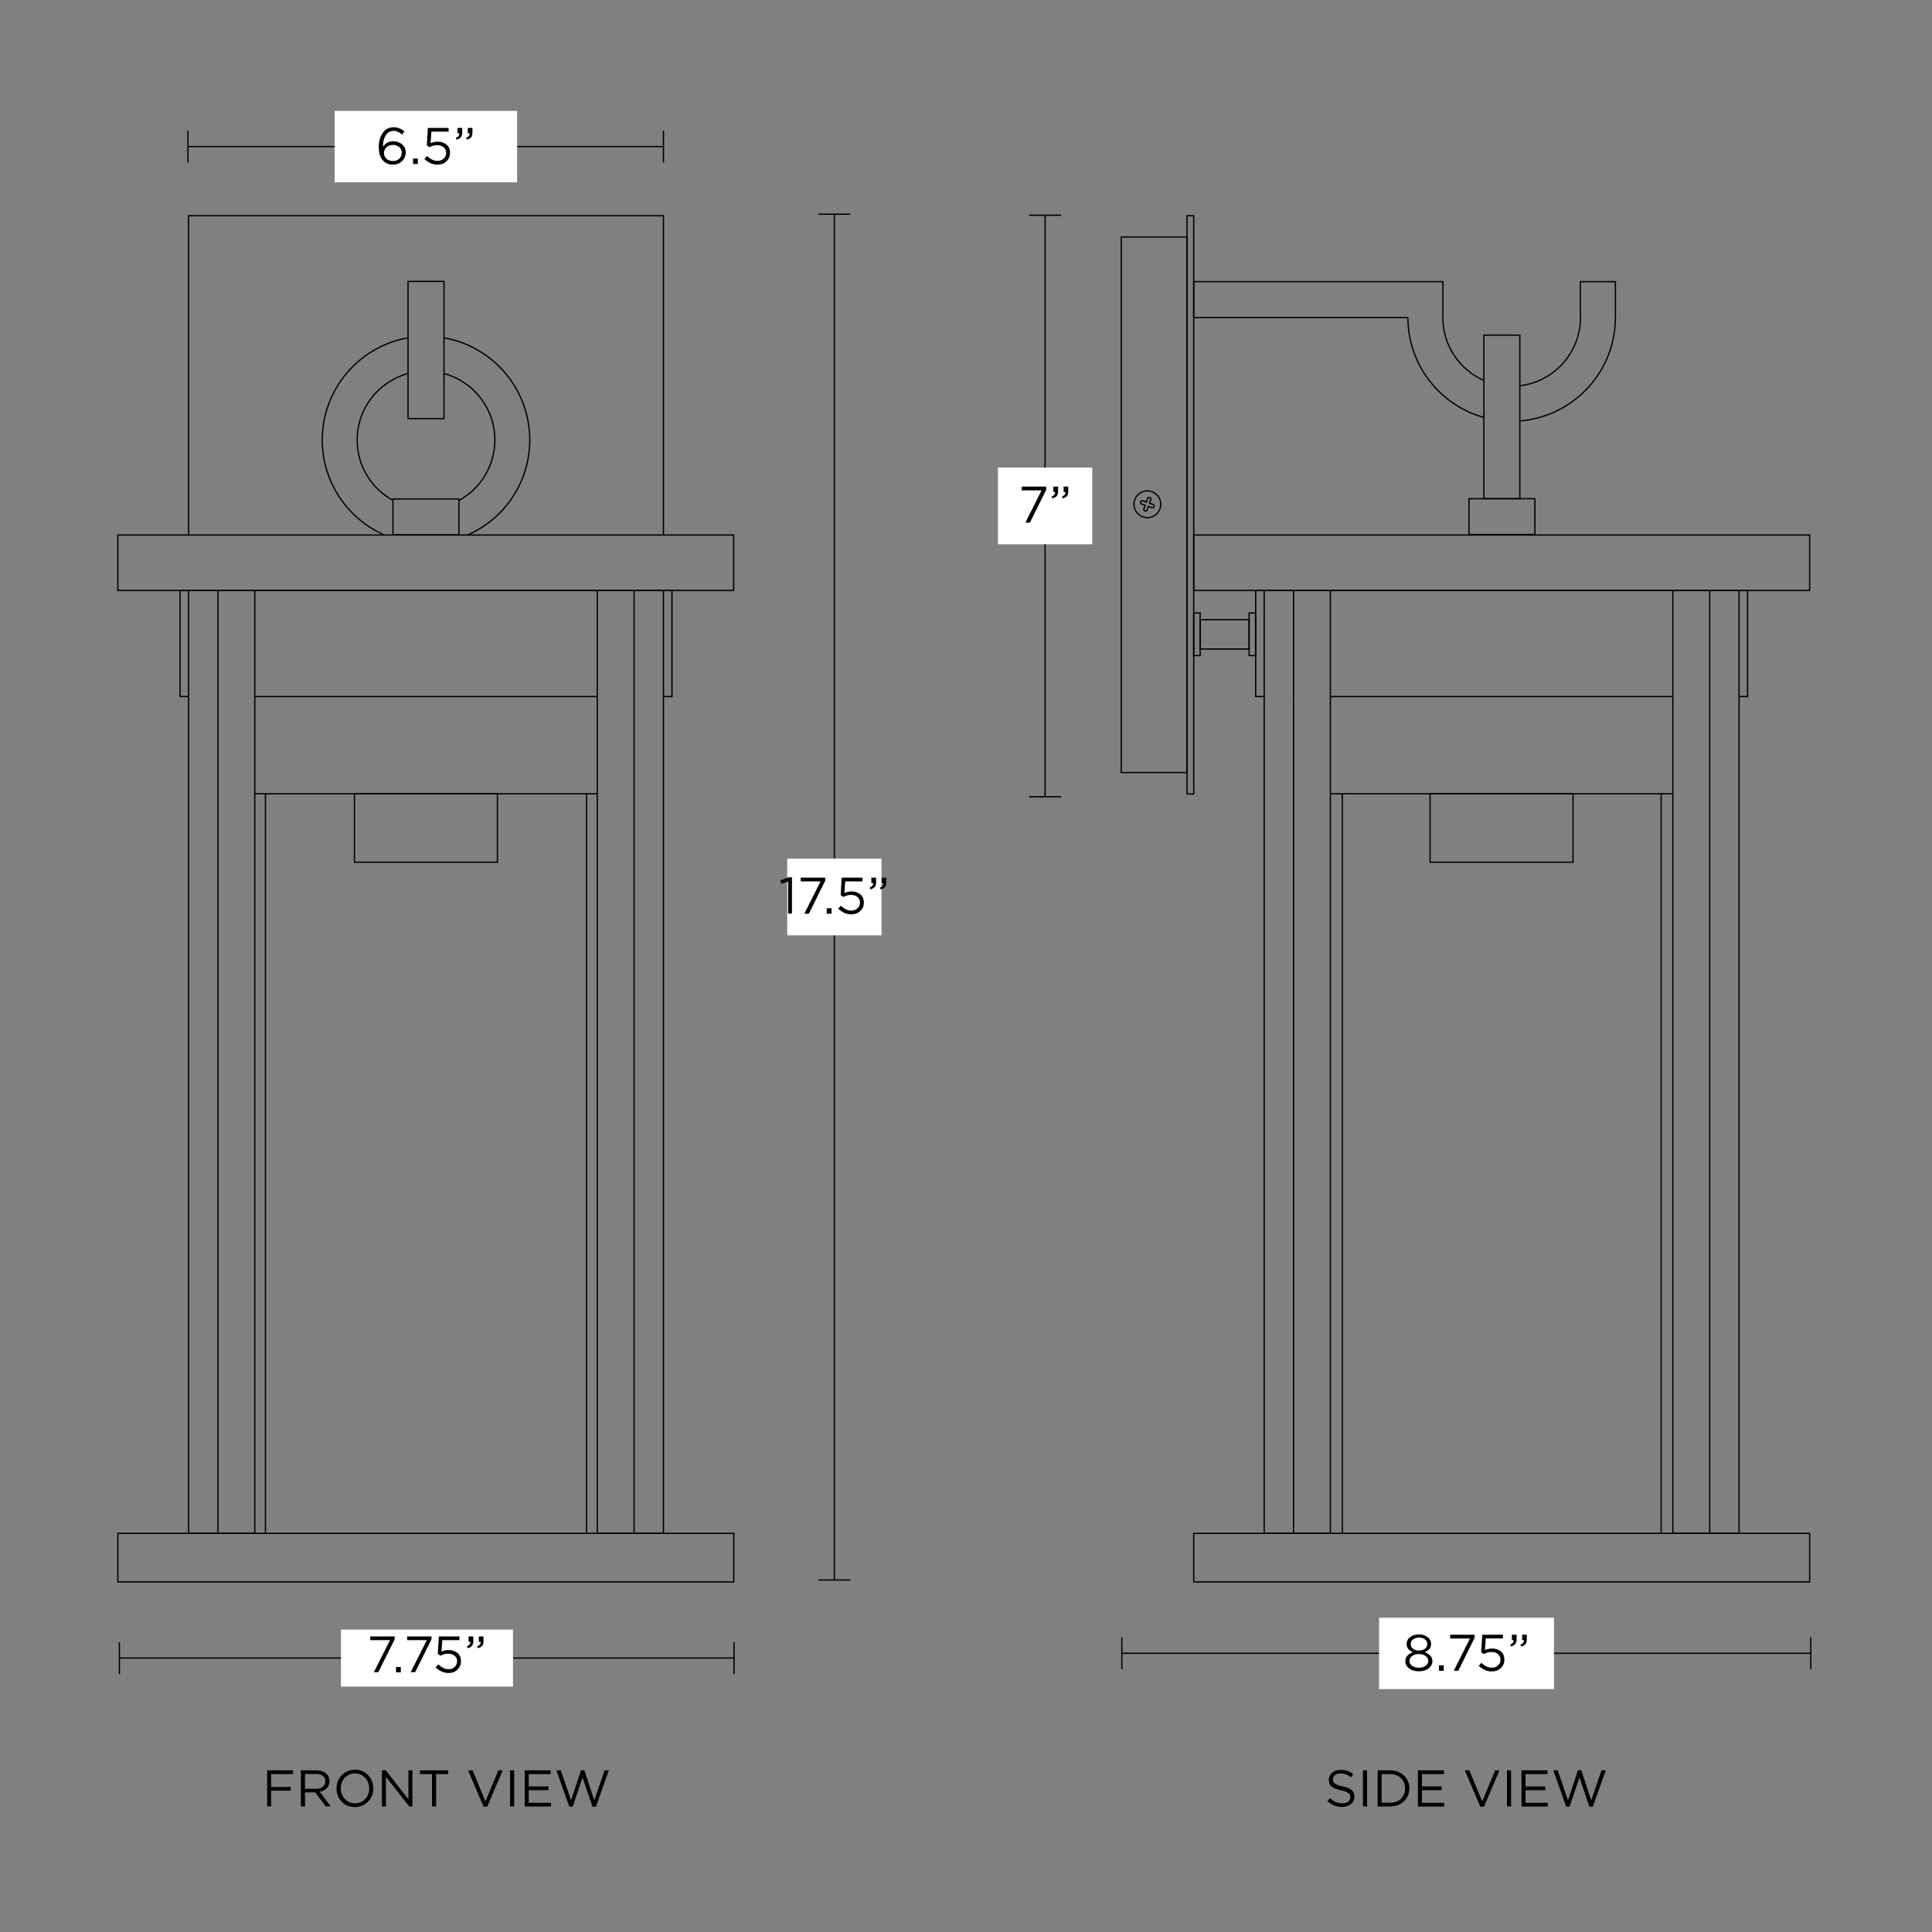 <svg xml:space="preserve" style="enable-background:new 0 0 1500 1500;" viewBox="0 0 1500 1500" height="1500px" width="1500px" y="0px" x="0px" xmlns:xlink="http://www.w3.org/1999/xlink" xmlns="http://www.w3.org/2000/svg" id="Layer_1" version="1.1">
<rect x="0" y="0" width="1500" height="1500" fill="#808080" stroke="none"/>
<style type="text/css">
	.st0{fill:none;stroke:#000000;stroke-miterlimit:10;}
	.st1{fill:none;}
	.st2{fill:#FFFFFF;}
</style>
<g>
	<g>
		<rect height="37.7" width="478.2" class="st0" y="1190.5" x="91.5"></rect>
		<rect height="53.1" width="111" class="st0" y="616.3" x="275.2"></rect>
		<g>
			<polyline points="146.4,415.4 91.5,415.4 91.5,458.4 569.6,458.4 569.6,415.4 515.1,415.4" class="st0"></polyline>
			<polyline points="515.1,415.4 515.1,167.5 146.4,167.5 146.4,415.4" class="st0"></polyline>
			<line y2="415.4" x2="362.9" y1="415.4" x1="515.1" class="st0"></line>
			<line y2="415.4" x2="362.9" y1="415.4" x1="298.5" class="st0"></line>
			<line y2="415.4" x2="146.4" y1="415.4" x1="298.5" class="st0"></line>
			<line y2="262.3" x2="344.7" y1="290" x1="344.7" class="st0"></line>
			<polyline points="344.7,290 344.7,325 316.8,325 316.8,290" class="st0"></polyline>
			<line y2="290" x2="316.8" y1="262.3" x1="316.8" class="st0"></line>
			<polyline points="344.7,262.3 344.7,218.5 316.8,218.5 316.8,262.3" class="st0"></polyline>
			<polyline points="305.1,388.5 305.1,415.2 356.3,415.2 356.3,388.5" class="st0"></polyline>
			<polyline points="305.1,388.5 305.1,387.4 356.3,387.4 356.3,388.5" class="st0"></polyline>
			<path d="M344.7,262.3c37.8,6.6,66.6,39.6,66.6,79.3c0,33-19.9,61.4-48.3,73.8" class="st0"></path>
			<path d="M316.8,262.3c-37.8,6.6-66.6,39.6-66.6,79.3c0,33,19.9,61.4,48.3,73.8" class="st0"></path>
			<path d="M344.7,290c22.7,6.1,39.5,26.9,39.5,51.6c0,20.2-11.2,37.8-27.8,46.9" class="st0"></path>
			<path d="M316.8,290c-22.7,6.1-39.5,26.9-39.5,51.6c0,20.2,11.2,37.8,27.8,46.9" class="st0"></path>
		</g>
		<line y2="1190.5" x2="206.1" y1="616.3" x1="206.1" class="st0"></line>
		<line y2="458.4" x2="463.7" y1="458.4" x1="197.8" class="st0"></line>
		<polyline points="515.1,540.8 521.7,540.8 521.7,458.4 515.1,458.4" class="st0"></polyline>
		<polyline points="146.4,458.4 139.8,458.4 139.8,540.8 146.4,540.8" class="st0"></polyline>
		<line y2="616.3" x2="463.7" y1="616.3" x1="197.8" class="st0"></line>
		<line y2="540.8" x2="197.8" y1="540.8" x1="463.7" class="st0"></line>
		<polyline points="169.2,1190.5 197.8,1190.5 197.8,616.3" class="st0"></polyline>
		<polyline points="146.4,540.8 146.4,1190.5 169.2,1190.5" class="st0"></polyline>
		<line y2="540.8" x2="197.8" y1="458.4" x1="197.8" class="st0"></line>
		<line y2="540.8" x2="146.4" y1="458.4" x1="146.4" class="st0"></line>
		<line y2="458.4" x2="169.2" y1="458.4" x1="197.8" class="st0"></line>
		<line y2="458.4" x2="169.2" y1="458.4" x1="146.4" class="st0"></line>
		<line y2="616.3" x2="197.8" y1="540.8" x1="197.8" class="st0"></line>
		<line y2="540.8" x2="169.2" y1="458.4" x1="169.2" class="st0"></line>
		<line y2="540.8" x2="169.2" y1="1190.5" x1="169.2" class="st0"></line>
		<polyline points="492.3,1190.5 515.1,1190.5 515.1,540.8" class="st0"></polyline>
		<line y2="540.8" x2="515.1" y1="458.4" x1="515.1" class="st0"></line>
		<polyline points="492.3,1190.5 463.7,1190.5 463.7,616.3" class="st0"></polyline>
		<line y2="458.4" x2="463.7" y1="540.8" x1="463.7" class="st0"></line>
		<line y2="458.4" x2="492.3" y1="458.4" x1="515.1" class="st0"></line>
		<line y2="458.4" x2="492.3" y1="458.4" x1="463.7" class="st0"></line>
		<line y2="616.3" x2="463.7" y1="540.8" x1="463.7" class="st0"></line>
		<line y2="540.8" x2="492.3" y1="458.4" x1="492.3" class="st0"></line>
		<line y2="540.8" x2="492.3" y1="1190.5" x1="492.3" class="st0"></line>
		<line y2="1190.5" x2="455.4" y1="616.3" x1="455.4" class="st0"></line>
	</g>
	<g>
		<g>
			<rect height="65.4" width="643.4" class="st1" y="1373.3" x="17.3"></rect>
			<path d="M207.4,1402.5v-28h20.1v2.9h-17v10h15.2v2.9h-15.2v12.2H207.4z"></path>
			<path d="M233.6,1402.5v-28h12c3.4,0,6.1,0.9,8,2.8c1.4,1.4,2.2,3.3,2.2,5.5v0.1c0,2.2-0.7,4.1-2.1,5.5c-1.4,1.4-3.2,2.3-5.5,2.7
				l8.6,11.4h-3.9l-8.1-10.9h-8v10.9H233.6z M236.8,1388.8h8.6c2.1,0,3.9-0.5,5.2-1.6c1.3-1,2-2.4,2-4.2v-0.1c0-1.7-0.6-3.1-1.9-4.1
				c-1.3-1-3-1.5-5.3-1.5h-8.6V1388.8z"></path>
			<path d="M285.8,1398.7c-2.7,2.8-6.1,4.3-10.3,4.3s-7.6-1.4-10.2-4.2c-2.7-2.8-4-6.2-4-10.2v-0.1c0-4,1.3-7.4,4-10.2
				s6.1-4.3,10.3-4.3s7.6,1.4,10.2,4.2s4,6.2,4,10.2v0.1C289.8,1392.5,288.5,1395.9,285.8,1398.7z M267.7,1396.7
				c2.1,2.2,4.7,3.4,7.9,3.4c3.2,0,5.8-1.1,7.9-3.3c2.1-2.2,3.1-4.9,3.1-8.2v-0.1c0-3.2-1-6-3.1-8.2c-2.1-2.2-4.7-3.4-7.9-3.4
				c-3.2,0-5.8,1.1-7.9,3.3c-2.1,2.2-3.1,4.9-3.1,8.2v0.1C264.6,1391.8,265.6,1394.5,267.7,1396.7z"></path>
			<path d="M296.5,1402.5v-28h3l17.6,22.4v-22.4h3.1v28h-2.5l-18.1-23v23H296.5z"></path>
			<path d="M335.4,1402.5v-25.1H326v-2.9h22v2.9h-9.4v25.1H335.4z"></path>
			<path d="M375.4,1402.7l-12-28.2h3.5l10,24.1l10-24.1h3.4l-12,28.2H375.4z"></path>
			<path d="M396,1402.5v-28h3.2v28H396z"></path>
			<path d="M407.4,1402.5v-28h20.2v2.9h-17.1v9.6h15.3v2.9h-15.3v9.8h17.3v2.9H407.4z"></path>
			<path d="M442,1402.7l-10-28.2h3.4l8,23.3l7.7-23.4h2.6l7.7,23.4l8-23.3h3.3l-10,28.2h-2.7l-7.7-22.7l-7.7,22.7H442z"></path>
		</g>
		<g>
			<line y2="1275" x2="92.7" y1="1299.7" x1="92.7" class="st0"></line>
			<line y2="1275" x2="569.9" y1="1299.7" x1="569.9" class="st0"></line>
			<line y2="1287.3" x2="570.3" y1="1287.3" x1="92.7" class="st0"></line>
		</g>
		<rect height="44.3" width="133.6" class="st2" y="1265.2" x="264.7"></rect>
		<g>
			<rect height="35.9" width="127" class="st1" y="1269.4" x="268"></rect>
			<path d="M290.2,1298.4l12.6-25h-15.3v-2.9h18.9v2.3l-12.7,25.5H290.2z"></path>
			<path d="M307.5,1298.4v-4.2h3.7v4.2H307.5z"></path>
			<path d="M318.8,1298.4l12.6-25h-15.3v-2.9H335v2.3l-12.7,25.5H318.8z"></path>
			<path d="M348.2,1298.9c-3.7,0-7-1.5-10-4.4l2.1-2.3c2.6,2.5,5.2,3.8,7.9,3.8c2,0,3.6-0.6,4.8-1.8s1.9-2.6,1.9-4.4v-0.1
				c0-1.8-0.7-3.2-2-4.2c-1.3-1.1-3-1.6-5-1.6c-2,0-4,0.5-5.9,1.6l-2.1-1.4l0.8-13.6h16v2.9h-13.3l-0.6,8.9c1.8-0.8,3.6-1.2,5.5-1.2
				c2.8,0,5.1,0.8,6.9,2.3c1.8,1.5,2.7,3.6,2.7,6.2v0.1c0,2.7-0.9,4.9-2.8,6.6C353.5,1298.1,351.1,1298.9,348.2,1298.9z"></path>
			<path d="M363,1279.6l-0.5-1.4c1.9-0.7,2.8-1.9,2.7-3.5h-1.4v-4.2h3.7v3.6c0,1.6-0.4,2.8-1.1,3.7
				C365.7,1278.7,364.5,1279.3,363,1279.6z M371,1279.6l-0.5-1.4c1.9-0.7,2.8-1.9,2.7-3.5h-1.4v-4.2h3.6v3.6c0,1.6-0.3,2.8-1,3.7
				C373.6,1278.7,372.5,1279.3,371,1279.6z"></path>
		</g>
		<g>
			<line y2="101.4" x2="145.9" y1="126.2" x1="145.9" class="st0"></line>
			<line y2="101.4" x2="515.1" y1="126.2" x1="515.1" class="st0"></line>
			<line y2="113.8" x2="515.5" y1="113.8" x1="145.9" class="st0"></line>
		</g>
		<rect height="55.4" width="141.7" class="st2" y="86.1" x="259.8"></rect>
		<g>
			<rect height="31.3" width="127.4" class="st1" y="98.1" x="267"></rect>
			<path d="M305.1,127.8c-3,0-5.5-0.9-7.4-2.8c-1.2-1.2-2.1-2.6-2.7-4.3c-0.6-1.7-0.9-3.8-0.9-6.6V114c0-4.4,1-8,3.1-10.9
				c2.1-2.9,4.9-4.3,8.5-4.3c3,0,5.7,1.1,8.3,3.2l-1.8,2.4c-2.2-1.8-4.4-2.8-6.6-2.8c-2.6,0-4.6,1.2-6.1,3.5
				c-1.5,2.3-2.2,5.2-2.2,8.5v0.4c2-2.9,4.7-4.3,8-4.3c2.7,0,5,0.8,6.9,2.4c1.9,1.6,2.8,3.7,2.8,6.2v0.1c0,2.7-1,4.9-2.9,6.7
				C310.3,126.9,307.9,127.8,305.1,127.8z M305.1,125c2,0,3.7-0.6,4.9-1.8c1.2-1.2,1.9-2.7,1.9-4.6v-0.1c0-1.7-0.6-3.1-1.9-4.3
				c-1.3-1.1-2.9-1.7-4.9-1.7c-2,0-3.7,0.6-5,1.9c-1.3,1.2-2,2.7-2,4.3v0.1c0,1.8,0.7,3.3,2,4.5C301.4,124.4,303,125,305.1,125z"></path>
			<path d="M320.7,127.3v-4.2h3.7v4.2H320.7z"></path>
			<path d="M339.5,127.8c-3.7,0-7-1.5-10-4.4l2.1-2.3c2.6,2.6,5.3,3.8,8,3.8c2,0,3.6-0.6,4.9-1.8c1.3-1.2,1.9-2.7,1.9-4.4v-0.1
				c0-1.8-0.7-3.2-2-4.3c-1.3-1.1-3-1.6-5-1.6c-2,0-4,0.5-5.9,1.6l-2.1-1.4l0.8-13.6h16.1v2.9h-13.4l-0.6,9c1.8-0.8,3.6-1.2,5.5-1.2
				c2.8,0,5.1,0.8,6.9,2.3c1.8,1.5,2.7,3.6,2.7,6.2v0.1c0,2.7-0.9,4.9-2.8,6.6C344.9,127,342.5,127.8,339.5,127.8z"></path>
			<path d="M354.4,108.4l-0.5-1.4c1.9-0.7,2.8-1.9,2.7-3.5h-1.4v-4.2h3.7v3.6c0,1.6-0.4,2.8-1.1,3.7
				C357.1,107.5,355.9,108.1,354.4,108.4z M362.4,108.4l-0.5-1.4c1.9-0.7,2.8-1.9,2.7-3.5h-1.4v-4.2h3.6v3.6c0,1.6-0.3,2.8-1,3.7
				C365,107.5,363.9,108.1,362.4,108.4z"></path>
		</g>
		<g>
			<line y2="1226.7" x2="635.5" y1="1226.7" x1="660.2" class="st0"></line>
			<line y2="166.3" x2="635.5" y1="166.3" x1="660.2" class="st0"></line>
			<line y2="166" x2="647.8" y1="1226.7" x1="647.8" class="st0"></line>
		</g>
		<g>
			<rect height="59.6" width="73.2" class="st2" y="666.6" x="611.2"></rect>
			<g>
				<rect height="36" width="119.4" class="st1" y="680.2" x="588.1"></rect>
				<path d="M611.9,709.4v-24.9l-5.3,1.6l-0.8-2.6l6.8-2.4h2.3v28.2H611.9z"></path>
				<path d="M624.5,709.4l12.6-25.1h-15.4v-2.9h19v2.4l-12.7,25.6H624.5z"></path>
				<path d="M641.9,709.4v-4.2h3.7v4.2H641.9z"></path>
				<path d="M660.8,709.9c-3.7,0-7-1.5-10-4.4l2.1-2.3c2.6,2.6,5.3,3.8,8,3.8c2,0,3.6-0.6,4.9-1.8c1.3-1.2,1.9-2.7,1.9-4.4v-0.1
					c0-1.8-0.7-3.2-2-4.3c-1.3-1.1-3-1.6-5-1.6c-2,0-4,0.5-5.9,1.6l-2.1-1.4l0.8-13.6h16.1v2.9h-13.4l-0.6,9
					c1.8-0.8,3.6-1.2,5.5-1.2c2.8,0,5.1,0.8,6.9,2.3c1.8,1.5,2.7,3.6,2.7,6.2v0.1c0,2.7-0.9,4.9-2.8,6.6
					C666.1,709,663.7,709.9,660.8,709.9z"></path>
				<path d="M675.7,690.5l-0.5-1.4c1.9-0.7,2.8-1.9,2.7-3.5h-1.4v-4.2h3.7v3.6c0,1.6-0.4,2.8-1.1,3.7
					C678.3,689.5,677.2,690.1,675.7,690.5z M683.7,690.5l-0.5-1.4c1.9-0.7,2.8-1.9,2.7-3.5h-1.4v-4.2h3.6v3.6c0,1.6-0.3,2.8-1,3.7
					C686.3,689.5,685.2,690.1,683.7,690.5z"></path>
			</g>
		</g>
	</g>
</g>
<g>
	<g>
		<g>
			<polygon points="874.1,599.8 870.5,599.8 870.5,385.5 870.5,352.5 870.5,184 921.6,184 921.6,352.5 921.6,385.5 
				921.6,599.8 917.9,599.8 909.6,599.8 905,599.8 886.9,599.8 882.4,599.8" class="st0"></polygon>
			<circle r="10.4" cy="391.5" cx="890.8" class="st0"></circle>
			<path d="M895.3,391.7l-2.8-1l1-2.8c0.2-0.7-0.1-1.5-0.8-1.7s-1.5,0.1-1.7,0.8l-1,2.8l-2.8-1
				c-0.7-0.2-1.5,0.1-1.7,0.8c-0.2,0.7,0.1,1.5,0.8,1.7l2.8,1l-1,2.8c-0.2,0.7,0.1,1.5,0.8,1.7c0.7,0.2,1.5-0.1,1.7-0.8l1-2.8l2.8,1
				c0.7,0.2,1.5-0.1,1.7-0.8C896.4,392.7,896,392,895.3,391.7z" class="st0"></path>
		</g>
		<rect height="43" width="478.2" class="st0" y="415.4" x="926.8"></rect>
		<rect height="37.7" width="478.2" class="st0" y="1190.5" x="926.8"></rect>
		<rect height="448.9" width="5.2" class="st0" y="167.5" x="921.6"></rect>
		<rect height="53.1" width="111" class="st0" y="616.3" x="1110.3"></rect>
		<rect height="27.8" width="51.2" class="st0" y="387.2" x="1140.5"></rect>
		<g>
			<line y2="458.4" x2="1298.8" y1="458.4" x1="1032.9" class="st0"></line>
			<polyline points="1350.2,540.8 1356.8,540.8 1356.8,458.4 1350.2,458.4" class="st0"></polyline>
			<polyline points="981.5,458.4 974.9,458.4 974.9,540.8 981.5,540.8" class="st0"></polyline>
			<line y2="616.3" x2="1298.8" y1="616.3" x1="1032.9" class="st0"></line>
			<line y2="540.8" x2="1032.9" y1="540.8" x1="1298.8" class="st0"></line>
			<line y2="540.8" x2="981.5" y1="458.4" x1="981.5" class="st0"></line>
			<polyline points="1004.3,1190.5 1032.9,1190.5 1032.9,616.3" class="st0"></polyline>
			<line y2="540.8" x2="1032.9" y1="458.4" x1="1032.9" class="st0"></line>
			<polyline points="981.5,540.8 981.5,1190.5 1004.3,1190.5" class="st0"></polyline>
			<line y2="458.4" x2="1004.3" y1="458.4" x1="981.5" class="st0"></line>
			<line y2="458.4" x2="1004.3" y1="458.4" x1="1032.9" class="st0"></line>
			<line y2="616.3" x2="1032.9" y1="540.8" x1="1032.9" class="st0"></line>
			<line y2="540.8" x2="1004.3" y1="458.4" x1="1004.3" class="st0"></line>
			<line y2="540.8" x2="1004.3" y1="1190.5" x1="1004.3" class="st0"></line>
			<line y2="540.8" x2="1350.2" y1="458.4" x1="1350.2" class="st0"></line>
			<line y2="458.4" x2="1298.8" y1="540.8" x1="1298.8" class="st0"></line>
			<polyline points="1327.4,1190.5 1350.2,1190.5 1350.2,540.8" class="st0"></polyline>
			<polyline points="1327.4,1190.5 1298.8,1190.5 1298.8,616.3" class="st0"></polyline>
			<line y2="458.4" x2="1327.4" y1="458.4" x1="1298.8" class="st0"></line>
			<line y2="458.4" x2="1327.4" y1="458.4" x1="1350.2" class="st0"></line>
			<line y2="616.3" x2="1298.8" y1="540.8" x1="1298.8" class="st0"></line>
			<line y2="540.8" x2="1327.4" y1="458.4" x1="1327.4" class="st0"></line>
			<line y2="540.8" x2="1327.4" y1="1190.5" x1="1327.4" class="st0"></line>
		</g>
		<line y2="1190.5" x2="1042.2" y1="616.3" x1="1042.2" class="st0"></line>
		<line y2="1190.5" x2="1289.7" y1="616.3" x1="1289.7" class="st0"></line>
		<g>
			<polyline points="1152.1,324.1 1152.1,387.2 1180,387.2 1180,326.6" class="st0"></polyline>
			<polyline points="1152.1,295.4 1152.1,260.2 1180,260.2 1180,299.5" class="st0"></polyline>
			<line y2="299.5" x2="1180" y1="326.8" x1="1180" class="st0"></line>
			<line y2="295.4" x2="1152.1" y1="324.1" x1="1152.1" class="st0"></line>
			<polyline points="1249.2,218.7 1254.2,218.7 1254.2,246.5" class="st0"></polyline>
			<polyline points="1098.1,218.7 926.8,218.7 926.8,246.5 1093.2,246.5" class="st0"></polyline>
			<path d="M1152.1,324.1c-34-9.4-59-40.6-59-77.6" class="st0"></path>
			<path d="M1254.2,246.5c0,42.3-32.7,77-74.2,80.3" class="st0"></path>
			<path d="M1152.1,295.4c-18.8-8.3-31.9-27-31.9-48.9" class="st0"></path>
			<path d="M1227,244c0,0.8,0.1,1.7,0.1,2.5" class="st0"></path>
			<path d="M1227.1,246.5c0,27.3-20.6,49.9-47.1,53" class="st0"></path>
			<path d="M1120.3,244c0,0.8-0.1,1.7-0.1,2.5" class="st0"></path>
			<polyline points="1120.3,244 1120.3,244 1120.3,218.7 1098.1,218.7" class="st0"></polyline>
			<polyline points="1227,244 1227,244 1227,218.7 1249.2,218.7" class="st0"></polyline>
		</g>
		<rect height="33.1" width="5" class="st0" y="475.9" x="926.8"></rect>
		<rect height="33.1" width="5" class="st0" y="475.9" x="969.8"></rect>
		<rect height="22.8" width="38" class="st0" y="481.1" x="931.8"></rect>
	</g>
	<g>
		<g>
			<rect height="65.4" width="534.9" class="st1" y="1373.3" x="871"></rect>
			<path d="M1042,1402.9c-4.3,0-8.1-1.5-11.4-4.5l2-2.3c1.5,1.4,3,2.4,4.5,3c1.5,0.6,3.2,1,5.1,1c1.9,0,3.4-0.4,4.5-1.3
				c1.1-0.9,1.7-2,1.7-3.4v-0.1c0-1.4-0.5-2.4-1.5-3.2c-1-0.8-2.9-1.5-5.8-2.1c-3.3-0.7-5.7-1.7-7.2-2.9c-1.5-1.2-2.2-2.9-2.2-5.2
				v-0.1c0-2.2,0.9-4,2.6-5.5c1.7-1.5,3.9-2.2,6.6-2.2c2,0,3.8,0.3,5.3,0.8c1.5,0.6,3,1.4,4.5,2.6l-1.8,2.4c-2.5-2-5.2-3-8.1-3
				c-1.8,0-3.3,0.4-4.3,1.3c-1.1,0.9-1.6,1.9-1.6,3.2v0.1c0,1.4,0.5,2.5,1.6,3.3c1.1,0.8,3.1,1.5,6,2.1c3.2,0.7,5.5,1.7,6.9,2.9
				c1.5,1.2,2.2,2.9,2.2,5v0.1c0,2.4-0.9,4.3-2.7,5.7C1047,1402.2,1044.8,1402.9,1042,1402.9z"></path>
			<path d="M1058.2,1402.5v-28h3.2v28H1058.2z"></path>
			<path d="M1069.6,1402.5v-28h9.7c4.3,0,7.9,1.3,10.7,4c2.8,2.7,4.2,6,4.2,9.9v0.1c0,4-1.4,7.3-4.2,10c-2.8,2.7-6.4,4-10.7,4
				H1069.6z M1079.3,1377.4h-6.6v22.2h6.6c3.5,0,6.3-1,8.4-3.1c2.1-2.1,3.2-4.7,3.2-7.9v-0.1c0-3.2-1.1-5.8-3.2-7.9
				C1085.6,1378.5,1082.8,1377.4,1079.3,1377.4z"></path>
			<path d="M1100.9,1402.5v-28h20.2v2.9H1104v9.6h15.3v2.9H1104v9.8h17.3v2.9H1100.9z"></path>
			<path d="M1149.3,1402.7l-12-28.2h3.5l10,24.1l10-24.1h3.4l-12,28.2H1149.3z"></path>
			<path d="M1170,1402.5v-28h3.2v28H1170z"></path>
			<path d="M1181.3,1402.5v-28h20.2v2.9h-17.1v9.6h15.3v2.9h-15.3v9.8h17.3v2.9H1181.3z"></path>
			<path d="M1216,1402.7l-10-28.2h3.4l8,23.3l7.7-23.4h2.6l7.7,23.4l8-23.3h3.3l-10,28.2h-2.7l-7.7-22.7l-7.7,22.7H1216z"></path>
		</g>
		<g>
			<line y2="618.6" x2="799" y1="618.6" x1="823.8" class="st0"></line>
			<line y2="167.1" x2="799" y1="167.1" x1="823.8" class="st0"></line>
			<line y2="167" x2="811.4" y1="618.6" x1="811.4" class="st0"></line>
		</g>
		<g>
			<rect height="59.6" width="73.2" class="st2" y="363" x="774.8"></rect>
			<g>
				<rect height="36" width="119.4" class="st1" y="376.6" x="751.7"></rect>
				<path d="M796.1,405.8l12.6-25.1h-15.4v-2.9h19v2.4l-12.7,25.6H796.1z"></path>
				<path d="M817,386.9l-0.5-1.4c1.9-0.7,2.8-1.9,2.7-3.5h-1.4v-4.2h3.7v3.6c0,1.6-0.4,2.8-1.1,3.7C819.6,386,818.5,386.6,817,386.9
					z M825,386.9l-0.5-1.4c1.9-0.7,2.8-1.9,2.7-3.5h-1.4v-4.2h3.6v3.6c0,1.6-0.3,2.8-1,3.7C827.6,386,826.5,386.6,825,386.9z"></path>
			</g>
		</g>
		<g>
			<line y2="1271.3" x2="871" y1="1296" x1="871" class="st0"></line>
			<line y2="1271.3" x2="1405.9" y1="1296" x1="1405.9" class="st0"></line>
			<line y2="1283.6" x2="1406.3" y1="1283.6" x1="871" class="st0"></line>
		</g>
		<rect height="55.4" width="135.8" class="st2" y="1256" x="1070.7"></rect>
		<g>
			<rect height="31.3" width="126.2" class="st1" y="1268" x="1075.5"></rect>
			<path d="M1109.1,1295.4c-2,1.5-4.5,2.2-7.5,2.2s-5.5-0.7-7.5-2.2c-2-1.5-3-3.4-3-5.7v-0.1c0-1.6,0.5-3,1.6-4.1s2.4-2.1,4.2-2.7
				c-3.2-1.5-4.8-3.6-4.8-6.4v-0.1c0-2.1,0.9-3.9,2.8-5.3c1.9-1.4,4.1-2.1,6.7-2.1s4.9,0.7,6.7,2.1c1.9,1.4,2.8,3.2,2.8,5.3v0.1
				c0,2.8-1.6,5-4.8,6.4c1.8,0.7,3.2,1.6,4.2,2.7s1.6,2.5,1.6,4.1v0.1C1112.1,1292,1111.1,1293.9,1109.1,1295.4z M1096.3,1293.3
				c1.3,1,3.1,1.5,5.3,1.5c2.2,0,4-0.5,5.3-1.5c1.3-1,2-2.3,2-3.7v-0.1c0-1.5-0.7-2.8-2.1-3.8c-1.4-1-3.1-1.5-5.2-1.5
				s-3.8,0.5-5.2,1.5c-1.4,1-2.1,2.3-2.1,3.8v0.1C1094.3,1291,1095,1292.3,1096.3,1293.3z M1097.1,1280.1c1.2,1,2.7,1.4,4.6,1.4
				s3.3-0.5,4.6-1.4s1.8-2.2,1.8-3.7v-0.1c0-1.4-0.6-2.5-1.8-3.5s-2.7-1.4-4.6-1.4c-1.8,0-3.4,0.5-4.6,1.4c-1.2,0.9-1.8,2.1-1.8,3.5
				v0.1C1095.2,1278,1095.8,1279.2,1097.1,1280.1z"></path>
			<path d="M1117.2,1297.2v-4.2h3.7v4.2H1117.2z"></path>
			<path d="M1128.7,1297.2l12.6-25.1h-15.4v-2.9h19v2.4l-12.7,25.6H1128.7z"></path>
			<path d="M1158.1,1297.7c-3.7,0-7-1.5-10-4.4l2.1-2.3c2.6,2.6,5.3,3.8,8,3.8c2,0,3.6-0.6,4.9-1.8c1.3-1.2,1.9-2.7,1.9-4.4v-0.1
				c0-1.8-0.7-3.2-2-4.3c-1.3-1.1-3-1.6-5-1.6s-4,0.5-5.9,1.6l-2.1-1.4l0.8-13.6h16.1v2.9h-13.4l-0.6,9c1.8-0.8,3.6-1.2,5.5-1.2
				c2.8,0,5.1,0.8,6.9,2.3c1.8,1.5,2.7,3.6,2.7,6.2v0.1c0,2.7-0.9,4.9-2.8,6.6C1163.5,1296.8,1161.1,1297.7,1158.1,1297.7z"></path>
			<path d="M1173,1278.3l-0.5-1.4c1.9-0.7,2.8-1.9,2.7-3.5h-1.4v-4.2h3.7v3.6c0,1.6-0.4,2.8-1.1,3.7
				C1175.7,1277.3,1174.6,1277.9,1173,1278.3z M1181,1278.3l-0.5-1.4c1.9-0.7,2.8-1.9,2.7-3.5h-1.4v-4.2h3.6v3.6
				c0,1.6-0.3,2.8-1,3.7S1182.6,1277.9,1181,1278.3z"></path>
		</g>
	</g>
</g>
<g>
</g>
<g>
</g>
<g>
</g>
<g>
</g>
<g>
</g>
<g>
</g>
<g>
</g>
<g>
</g>
<g>
</g>
<g>
</g>
<g>
</g>
<g>
</g>
<g>
</g>
<g>
</g>
<g>
</g>
</svg>
